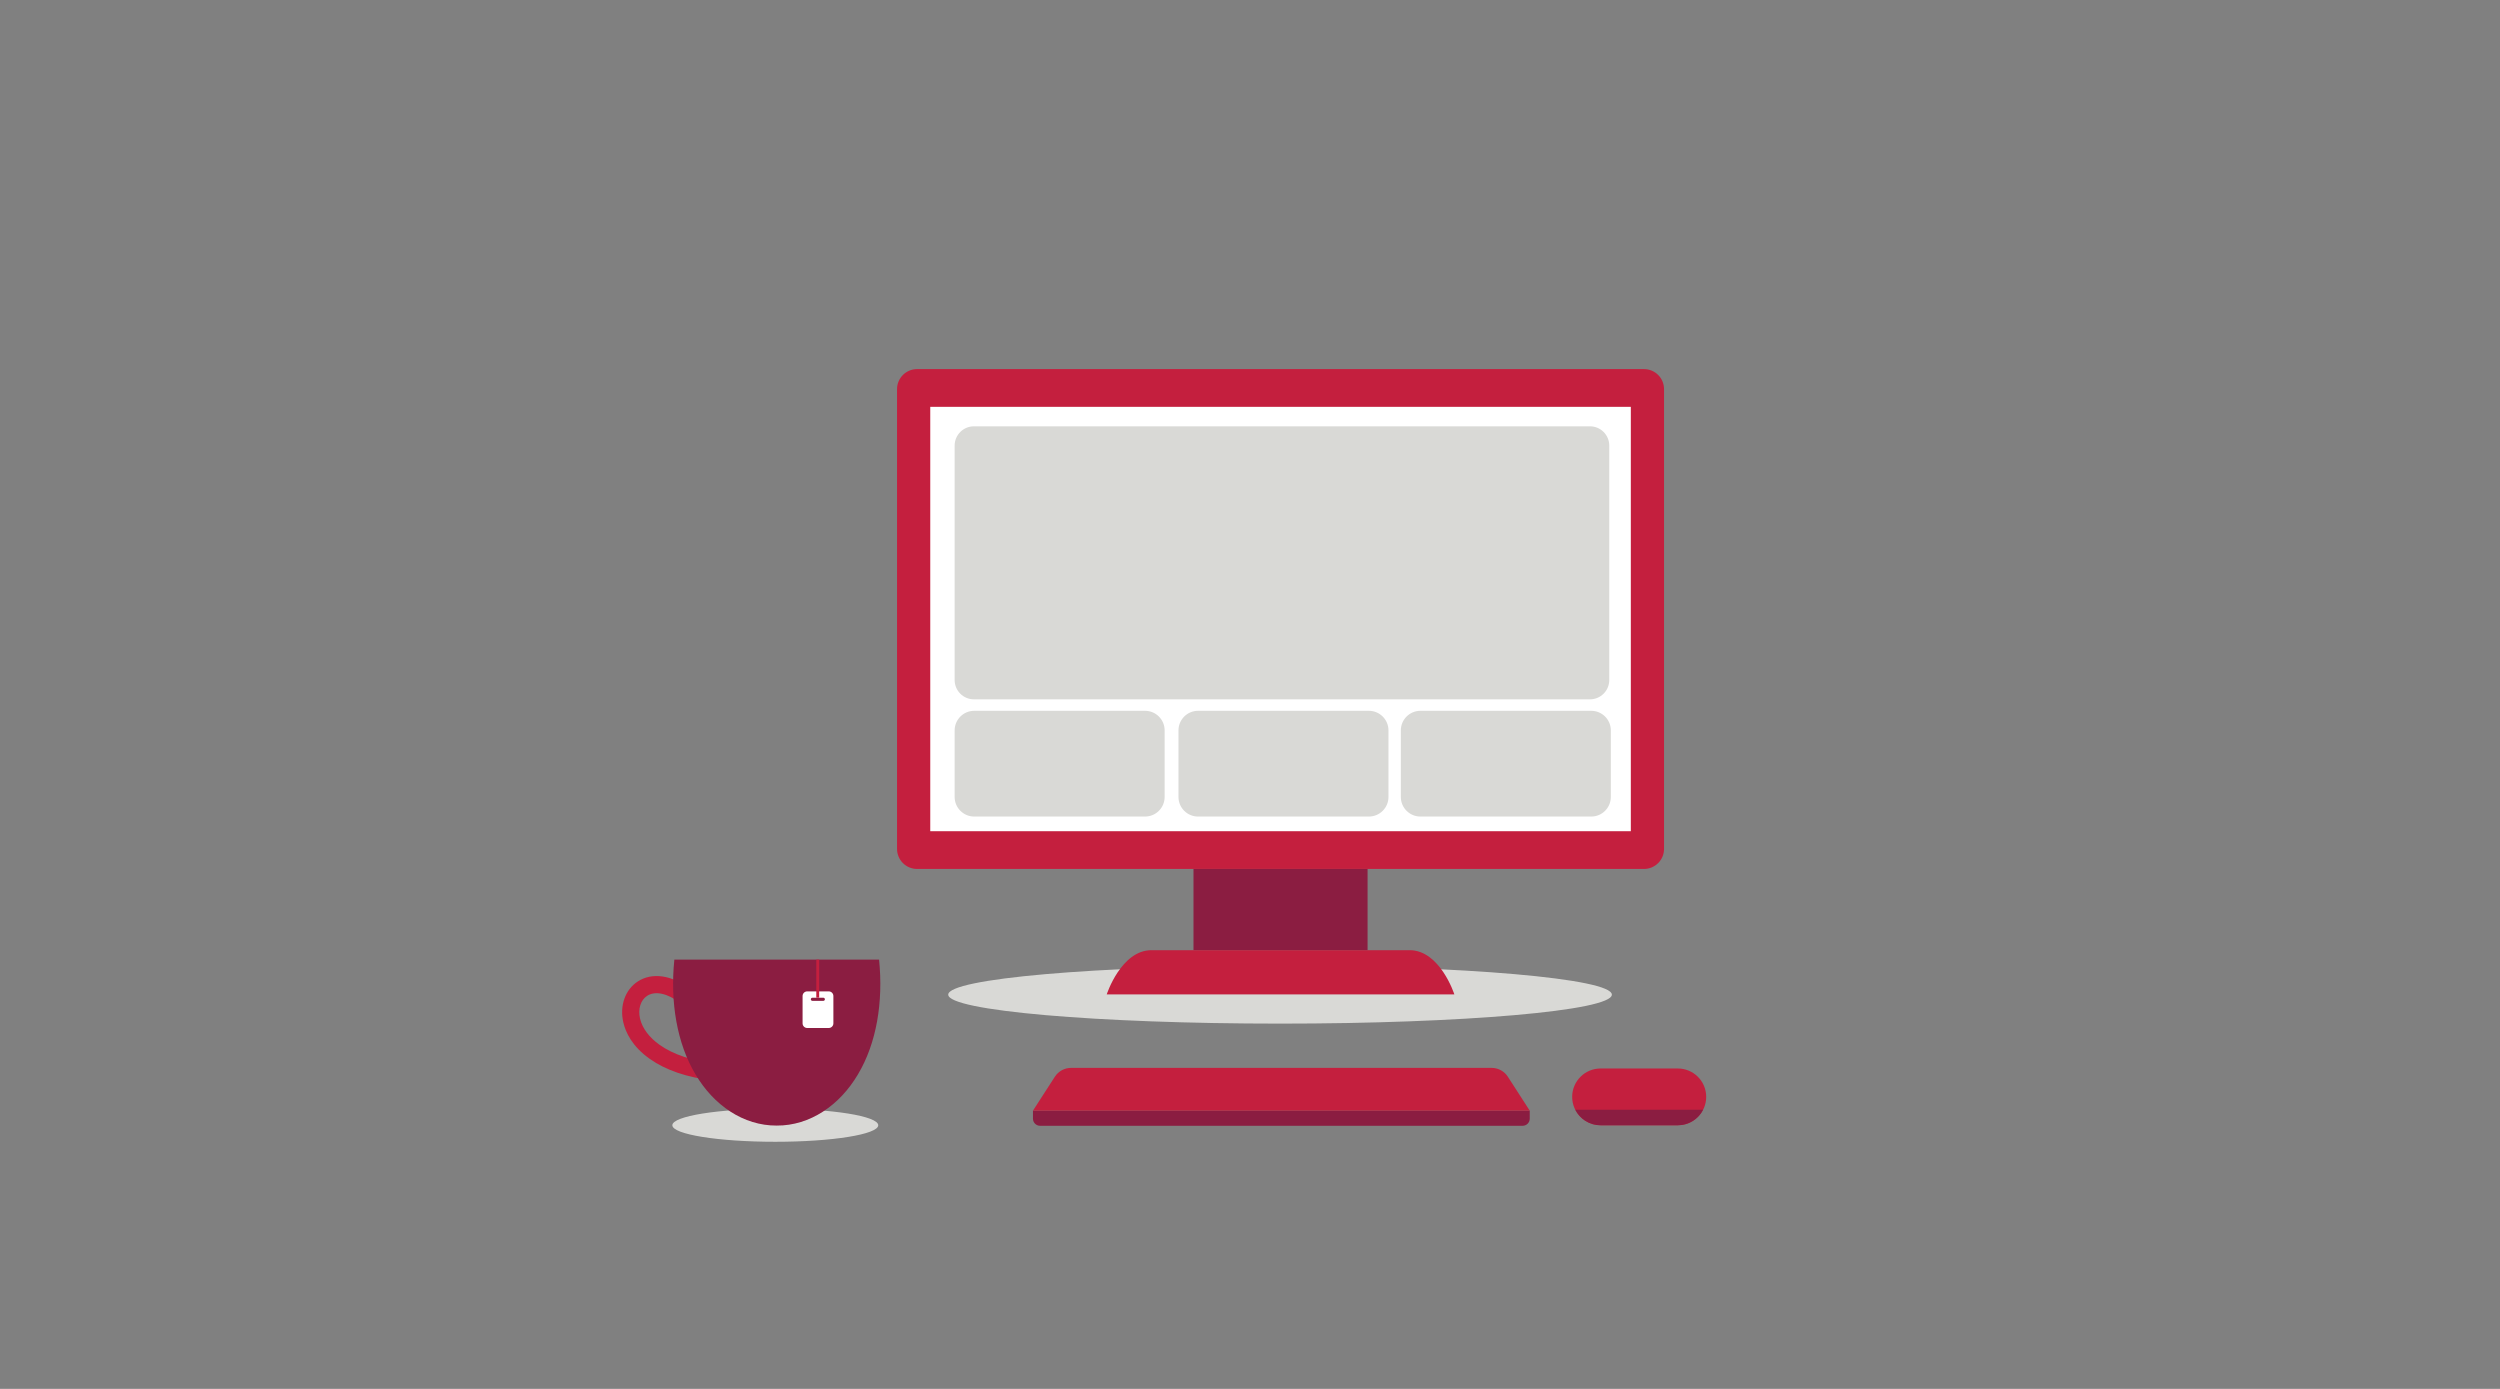 <svg width="450" height="250" viewBox="0 0 450 250" fill="none" xmlns="http://www.w3.org/2000/svg">
<rect x="0" y="0" width="450" height="250" fill="#808080" stroke="none"/>
<path fill-rule="evenodd" clip-rule="evenodd" d="M121.022 202.545C121.022 200.9 129.319 199.568 139.552 199.568C149.787 199.568 158.083 200.9 158.083 202.545C158.083 204.189 149.787 205.521 139.552 205.521C129.319 205.521 121.022 204.189 121.022 202.545Z" fill="#D9D9D6"/>
<path fill-rule="evenodd" clip-rule="evenodd" d="M170.68 179.036C170.68 176.155 197.421 173.82 230.408 173.82C263.395 173.82 290.135 176.155 290.135 179.036C290.135 181.917 263.395 184.252 230.408 184.252C197.421 184.252 170.68 181.917 170.68 179.036Z" fill="#D9D9D6"/>
<path fill-rule="evenodd" clip-rule="evenodd" d="M114.814 176.655C116.06 175.848 117.571 175.538 119.183 175.757C120.846 175.981 122.555 176.754 124.26 178.05C124.938 178.565 125.07 179.534 124.554 180.213C124.039 180.89 123.071 181.023 122.392 180.507C120.132 178.788 117.925 178.317 116.492 179.246C115.309 180.011 114.805 181.624 115.208 183.352C115.609 185.073 116.862 186.752 118.739 188.079C121.187 189.809 124.558 190.938 128.759 191.432C129.606 191.532 130.21 192.3 130.111 193.146C130.019 193.93 129.352 194.509 128.581 194.509C128.52 194.509 128.46 194.505 128.398 194.498C123.679 193.942 119.831 192.63 116.958 190.598C113.76 188.339 112.607 185.791 112.202 184.051C111.501 181.041 112.526 178.137 114.814 176.655Z" fill="#C41F3E"/>
<path fill-rule="evenodd" clip-rule="evenodd" d="M121.384 172.73H158.234C159.018 180.386 157.764 187.813 154.434 193.379C151.164 198.936 145.817 202.633 139.809 202.605C133.8 202.633 128.453 198.936 125.183 193.379C121.853 187.813 120.6 180.387 121.384 172.73Z" fill="#8B1D41"/>
<path fill-rule="evenodd" clip-rule="evenodd" d="M148.197 180.155H146.232C146.077 180.155 145.949 180.027 145.949 179.871C145.949 179.716 146.077 179.588 146.232 179.588H148.197C148.353 179.588 148.48 179.716 148.48 179.871C148.48 180.027 148.353 180.155 148.197 180.155ZM149.178 178.449H145.295C144.839 178.449 144.465 178.822 144.465 179.279V184.21C144.465 184.667 144.839 185.04 145.295 185.04H149.178C149.635 185.04 150.009 184.667 150.009 184.21V179.279C150.009 178.822 149.635 178.449 149.178 178.449Z" fill="white"/>
<path fill-rule="evenodd" clip-rule="evenodd" d="M146.933 179.586H147.454V172.732H146.933V179.586Z" fill="#C41F3E"/>
<path fill-rule="evenodd" clip-rule="evenodd" d="M214.831 171.031H246.164V156.413H214.831V171.031Z" fill="#8B1D41"/>
<path fill-rule="evenodd" clip-rule="evenodd" d="M261.784 178.99H199.211C199.211 178.99 201.794 171.03 207.277 171.03H253.718C259.219 171.03 261.784 178.99 261.784 178.99Z" fill="#C41F3E"/>
<path fill-rule="evenodd" clip-rule="evenodd" d="M295.915 156.413H165.08C163.085 156.413 161.467 154.796 161.467 152.801V70.049C161.467 68.053 163.085 66.436 165.08 66.436H295.915C297.91 66.436 299.527 68.053 299.527 70.049V152.801C299.527 154.796 297.91 156.413 295.915 156.413Z" fill="#C41F3E"/>
<path fill-rule="evenodd" clip-rule="evenodd" d="M167.447 149.618H293.548V73.231H167.447V149.618Z" fill="white"/>
<path fill-rule="evenodd" clip-rule="evenodd" d="M286.193 125.881H175.308C173.39 125.881 171.836 124.326 171.836 122.407V80.21C171.836 78.292 173.39 76.737 175.308 76.737H286.193C288.112 76.737 289.667 78.292 289.667 80.21V122.407C289.667 124.326 288.112 125.881 286.193 125.881Z" fill="#D9D9D6"/>
<path fill-rule="evenodd" clip-rule="evenodd" d="M206.107 146.979H175.363C173.415 146.979 171.836 145.4 171.836 143.451V131.472C171.836 129.524 173.415 127.945 175.363 127.945H206.107C208.055 127.945 209.635 129.524 209.635 131.472V143.451C209.635 145.4 208.055 146.979 206.107 146.979Z" fill="#D9D9D6"/>
<path fill-rule="evenodd" clip-rule="evenodd" d="M246.397 146.979H215.653C213.705 146.979 212.126 145.4 212.126 143.451V131.472C212.126 129.524 213.705 127.945 215.653 127.945H246.397C248.345 127.945 249.925 129.524 249.925 131.472V143.451C249.925 145.4 248.345 146.979 246.397 146.979Z" fill="#D9D9D6"/>
<path fill-rule="evenodd" clip-rule="evenodd" d="M286.422 146.979H255.678C253.729 146.979 252.15 145.4 252.15 143.451V131.472C252.15 129.524 253.729 127.945 255.678 127.945H286.422C288.37 127.945 289.949 129.524 289.949 131.472V143.451C289.949 145.4 288.37 146.979 286.422 146.979Z" fill="#D9D9D6"/>
<path fill-rule="evenodd" clip-rule="evenodd" d="M302.009 202.545H288.1C285.279 202.545 282.991 200.258 282.991 197.437C282.991 194.615 285.279 192.328 288.1 192.328H302.009C304.83 192.328 307.117 194.615 307.117 197.437C307.117 200.258 304.83 202.545 302.009 202.545Z" fill="#C41F3E"/>
<path fill-rule="evenodd" clip-rule="evenodd" d="M274.072 202.642H187.215C186.507 202.642 185.933 202.069 185.933 201.362V199.915H275.353V201.362C275.353 202.069 274.78 202.642 274.072 202.642Z" fill="#8B1D41"/>
<path fill-rule="evenodd" clip-rule="evenodd" d="M275.353 199.916H185.933L189.88 193.803C190.518 192.815 191.614 192.22 192.789 192.22H268.498C269.672 192.22 270.768 192.815 271.406 193.803L275.353 199.916Z" fill="#C41F3E"/>
<path fill-rule="evenodd" clip-rule="evenodd" d="M283.548 199.747C284.392 201.406 286.111 202.545 288.1 202.545H302.009C303.998 202.545 305.717 201.406 306.561 199.747H283.548Z" fill="#8B1D41"/>
</svg>
